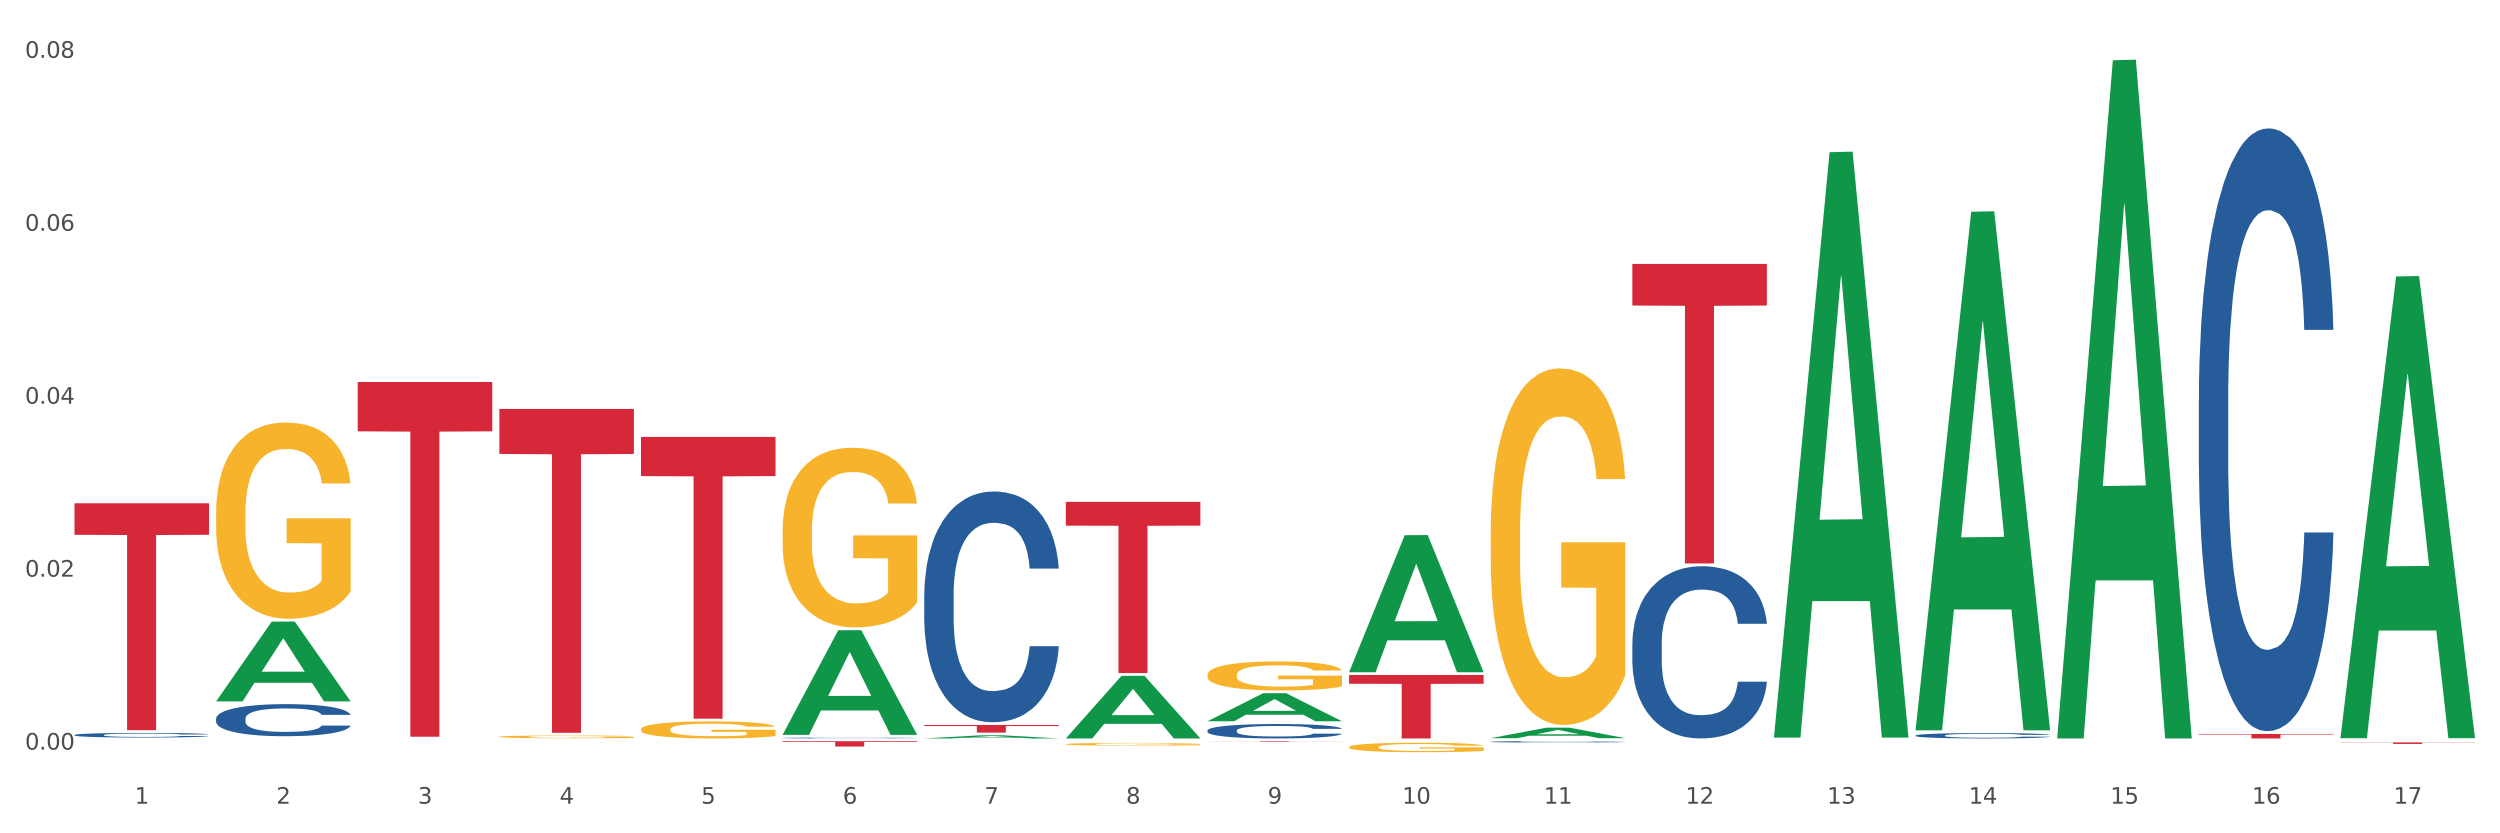 <?xml version="1.0" encoding="utf-8" standalone="no"?>
<!DOCTYPE svg PUBLIC "-//W3C//DTD SVG 1.1//EN"
  "http://www.w3.org/Graphics/SVG/1.1/DTD/svg11.dtd">
<svg xmlns:xlink="http://www.w3.org/1999/xlink" width="1080pt" height="360pt" viewBox="0 0 1080 360" xmlns="http://www.w3.org/2000/svg" version="1.1">
 <rect x="0" y="0" width="1080" height="360" fill="#333333" stroke="none"/>
 <defs>
  <style type="text/css">*{stroke-linejoin: round; stroke-linecap: butt}</style>
 </defs>
 <g id="figure_1">
  <g id="patch_1">
   <path d="M 0 360 
L 1080 360 
L 1080 0 
L 0 0 
z
" style="fill: #ffffff; stroke: #ffffff; stroke-linejoin: miter"/>
  </g>
  <g id="axes_1">
   <g id="matplotlib.axis_1">
    <g id="xtick_1">
     <g id="text_1">
      <!-- 1 -->
      <g style="fill: #4d4d4d" transform="translate(58.182 347.204) scale(0.096 -0.096)">
       <defs>
        <path id="DejaVuSans-31" d="M 794 531 
L 1825 531 
L 1825 4091 
L 703 3866 
L 703 4441 
L 1819 4666 
L 2450 4666 
L 2450 531 
L 3481 531 
L 3481 0 
L 794 0 
L 794 531 
z
" transform="scale(0.016)"/>
       </defs>
       <use xlink:href="#DejaVuSans-31"/>
      </g>
     </g>
    </g>
    <g id="xtick_2">
     <g id="text_2">
      <!-- 2 -->
      <g style="fill: #4d4d4d" transform="translate(119.364 347.204) scale(0.096 -0.096)">
       <defs>
        <path id="DejaVuSans-32" d="M 1228 531 
L 3431 531 
L 3431 0 
L 469 0 
L 469 531 
Q 828 903 1448 1529 
Q 2069 2156 2228 2338 
Q 2531 2678 2651 2914 
Q 2772 3150 2772 3378 
Q 2772 3750 2511 3984 
Q 2250 4219 1831 4219 
Q 1534 4219 1204 4116 
Q 875 4013 500 3803 
L 500 4441 
Q 881 4594 1212 4672 
Q 1544 4750 1819 4750 
Q 2544 4750 2975 4387 
Q 3406 4025 3406 3419 
Q 3406 3131 3298 2873 
Q 3191 2616 2906 2266 
Q 2828 2175 2409 1742 
Q 1991 1309 1228 531 
z
" transform="scale(0.016)"/>
       </defs>
       <use xlink:href="#DejaVuSans-32"/>
      </g>
     </g>
    </g>
    <g id="xtick_3">
     <g id="text_3">
      <!-- 3 -->
      <g style="fill: #4d4d4d" transform="translate(180.545 347.204) scale(0.096 -0.096)">
       <defs>
        <path id="DejaVuSans-33" d="M 2597 2516 
Q 3050 2419 3304 2112 
Q 3559 1806 3559 1356 
Q 3559 666 3084 287 
Q 2609 -91 1734 -91 
Q 1441 -91 1130 -33 
Q 819 25 488 141 
L 488 750 
Q 750 597 1062 519 
Q 1375 441 1716 441 
Q 2309 441 2620 675 
Q 2931 909 2931 1356 
Q 2931 1769 2642 2001 
Q 2353 2234 1838 2234 
L 1294 2234 
L 1294 2753 
L 1863 2753 
Q 2328 2753 2575 2939 
Q 2822 3125 2822 3475 
Q 2822 3834 2567 4026 
Q 2313 4219 1838 4219 
Q 1578 4219 1281 4162 
Q 984 4106 628 3988 
L 628 4550 
Q 988 4650 1302 4700 
Q 1616 4750 1894 4750 
Q 2613 4750 3031 4423 
Q 3450 4097 3450 3541 
Q 3450 3153 3228 2886 
Q 3006 2619 2597 2516 
z
" transform="scale(0.016)"/>
       </defs>
       <use xlink:href="#DejaVuSans-33"/>
      </g>
     </g>
    </g>
    <g id="xtick_4">
     <g id="text_4">
      <!-- 4 -->
      <g style="fill: #4d4d4d" transform="translate(241.726 347.204) scale(0.096 -0.096)">
       <defs>
        <path id="DejaVuSans-34" d="M 2419 4116 
L 825 1625 
L 2419 1625 
L 2419 4116 
z
M 2253 4666 
L 3047 4666 
L 3047 1625 
L 3713 1625 
L 3713 1100 
L 3047 1100 
L 3047 0 
L 2419 0 
L 2419 1100 
L 313 1100 
L 313 1709 
L 2253 4666 
z
" transform="scale(0.016)"/>
       </defs>
       <use xlink:href="#DejaVuSans-34"/>
      </g>
     </g>
    </g>
    <g id="xtick_5">
     <g id="text_5">
      <!-- 5 -->
      <g style="fill: #4d4d4d" transform="translate(302.908 347.204) scale(0.096 -0.096)">
       <defs>
        <path id="DejaVuSans-35" d="M 691 4666 
L 3169 4666 
L 3169 4134 
L 1269 4134 
L 1269 2991 
Q 1406 3038 1543 3061 
Q 1681 3084 1819 3084 
Q 2600 3084 3056 2656 
Q 3513 2228 3513 1497 
Q 3513 744 3044 326 
Q 2575 -91 1722 -91 
Q 1428 -91 1123 -41 
Q 819 9 494 109 
L 494 744 
Q 775 591 1075 516 
Q 1375 441 1709 441 
Q 2250 441 2565 725 
Q 2881 1009 2881 1497 
Q 2881 1984 2565 2268 
Q 2250 2553 1709 2553 
Q 1456 2553 1204 2497 
Q 953 2441 691 2322 
L 691 4666 
z
" transform="scale(0.016)"/>
       </defs>
       <use xlink:href="#DejaVuSans-35"/>
      </g>
     </g>
    </g>
    <g id="xtick_6">
     <g id="text_6">
      <!-- 6 -->
      <g style="fill: #4d4d4d" transform="translate(364.089 347.204) scale(0.096 -0.096)">
       <defs>
        <path id="DejaVuSans-36" d="M 2113 2584 
Q 1688 2584 1439 2293 
Q 1191 2003 1191 1497 
Q 1191 994 1439 701 
Q 1688 409 2113 409 
Q 2538 409 2786 701 
Q 3034 994 3034 1497 
Q 3034 2003 2786 2293 
Q 2538 2584 2113 2584 
z
M 3366 4563 
L 3366 3988 
Q 3128 4100 2886 4159 
Q 2644 4219 2406 4219 
Q 1781 4219 1451 3797 
Q 1122 3375 1075 2522 
Q 1259 2794 1537 2939 
Q 1816 3084 2150 3084 
Q 2853 3084 3261 2657 
Q 3669 2231 3669 1497 
Q 3669 778 3244 343 
Q 2819 -91 2113 -91 
Q 1303 -91 875 529 
Q 447 1150 447 2328 
Q 447 3434 972 4092 
Q 1497 4750 2381 4750 
Q 2619 4750 2861 4703 
Q 3103 4656 3366 4563 
z
" transform="scale(0.016)"/>
       </defs>
       <use xlink:href="#DejaVuSans-36"/>
      </g>
     </g>
    </g>
    <g id="xtick_7">
     <g id="text_7">
      <!-- 7 -->
      <g style="fill: #4d4d4d" transform="translate(425.271 347.204) scale(0.096 -0.096)">
       <defs>
        <path id="DejaVuSans-37" d="M 525 4666 
L 3525 4666 
L 3525 4397 
L 1831 0 
L 1172 0 
L 2766 4134 
L 525 4134 
L 525 4666 
z
" transform="scale(0.016)"/>
       </defs>
       <use xlink:href="#DejaVuSans-37"/>
      </g>
     </g>
    </g>
    <g id="xtick_8">
     <g id="text_8">
      <!-- 8 -->
      <g style="fill: #4d4d4d" transform="translate(486.452 347.204) scale(0.096 -0.096)">
       <defs>
        <path id="DejaVuSans-38" d="M 2034 2216 
Q 1584 2216 1326 1975 
Q 1069 1734 1069 1313 
Q 1069 891 1326 650 
Q 1584 409 2034 409 
Q 2484 409 2743 651 
Q 3003 894 3003 1313 
Q 3003 1734 2745 1975 
Q 2488 2216 2034 2216 
z
M 1403 2484 
Q 997 2584 770 2862 
Q 544 3141 544 3541 
Q 544 4100 942 4425 
Q 1341 4750 2034 4750 
Q 2731 4750 3128 4425 
Q 3525 4100 3525 3541 
Q 3525 3141 3298 2862 
Q 3072 2584 2669 2484 
Q 3125 2378 3379 2068 
Q 3634 1759 3634 1313 
Q 3634 634 3220 271 
Q 2806 -91 2034 -91 
Q 1263 -91 848 271 
Q 434 634 434 1313 
Q 434 1759 690 2068 
Q 947 2378 1403 2484 
z
M 1172 3481 
Q 1172 3119 1398 2916 
Q 1625 2713 2034 2713 
Q 2441 2713 2670 2916 
Q 2900 3119 2900 3481 
Q 2900 3844 2670 4047 
Q 2441 4250 2034 4250 
Q 1625 4250 1398 4047 
Q 1172 3844 1172 3481 
z
" transform="scale(0.016)"/>
       </defs>
       <use xlink:href="#DejaVuSans-38"/>
      </g>
     </g>
    </g>
    <g id="xtick_9">
     <g id="text_9">
      <!-- 9 -->
      <g style="fill: #4d4d4d" transform="translate(547.634 347.204) scale(0.096 -0.096)">
       <defs>
        <path id="DejaVuSans-39" d="M 703 97 
L 703 672 
Q 941 559 1184 500 
Q 1428 441 1663 441 
Q 2288 441 2617 861 
Q 2947 1281 2994 2138 
Q 2813 1869 2534 1725 
Q 2256 1581 1919 1581 
Q 1219 1581 811 2004 
Q 403 2428 403 3163 
Q 403 3881 828 4315 
Q 1253 4750 1959 4750 
Q 2769 4750 3195 4129 
Q 3622 3509 3622 2328 
Q 3622 1225 3098 567 
Q 2575 -91 1691 -91 
Q 1453 -91 1209 -44 
Q 966 3 703 97 
z
M 1959 2075 
Q 2384 2075 2632 2365 
Q 2881 2656 2881 3163 
Q 2881 3666 2632 3958 
Q 2384 4250 1959 4250 
Q 1534 4250 1286 3958 
Q 1038 3666 1038 3163 
Q 1038 2656 1286 2365 
Q 1534 2075 1959 2075 
z
" transform="scale(0.016)"/>
       </defs>
       <use xlink:href="#DejaVuSans-39"/>
      </g>
     </g>
    </g>
    <g id="xtick_10">
     <g id="text_10">
      <!-- 10 -->
      <g style="fill: #4d4d4d" transform="translate(605.761 347.204) scale(0.096 -0.096)">
       <defs>
        <path id="DejaVuSans-30" d="M 2034 4250 
Q 1547 4250 1301 3770 
Q 1056 3291 1056 2328 
Q 1056 1369 1301 889 
Q 1547 409 2034 409 
Q 2525 409 2770 889 
Q 3016 1369 3016 2328 
Q 3016 3291 2770 3770 
Q 2525 4250 2034 4250 
z
M 2034 4750 
Q 2819 4750 3233 4129 
Q 3647 3509 3647 2328 
Q 3647 1150 3233 529 
Q 2819 -91 2034 -91 
Q 1250 -91 836 529 
Q 422 1150 422 2328 
Q 422 3509 836 4129 
Q 1250 4750 2034 4750 
z
" transform="scale(0.016)"/>
       </defs>
       <use xlink:href="#DejaVuSans-31"/>
       <use xlink:href="#DejaVuSans-30" transform="translate(63.623 0)"/>
      </g>
     </g>
    </g>
    <g id="xtick_11">
     <g id="text_11">
      <!-- 11 -->
      <g style="fill: #4d4d4d" transform="translate(666.942 347.204) scale(0.096 -0.096)">
       <use xlink:href="#DejaVuSans-31"/>
       <use xlink:href="#DejaVuSans-31" transform="translate(63.623 0)"/>
      </g>
     </g>
    </g>
    <g id="xtick_12">
     <g id="text_12">
      <!-- 12 -->
      <g style="fill: #4d4d4d" transform="translate(728.124 347.204) scale(0.096 -0.096)">
       <use xlink:href="#DejaVuSans-31"/>
       <use xlink:href="#DejaVuSans-32" transform="translate(63.623 0)"/>
      </g>
     </g>
    </g>
    <g id="xtick_13">
     <g id="text_13">
      <!-- 13 -->
      <g style="fill: #4d4d4d" transform="translate(789.305 347.204) scale(0.096 -0.096)">
       <use xlink:href="#DejaVuSans-31"/>
       <use xlink:href="#DejaVuSans-33" transform="translate(63.623 0)"/>
      </g>
     </g>
    </g>
    <g id="xtick_14">
     <g id="text_14">
      <!-- 14 -->
      <g style="fill: #4d4d4d" transform="translate(850.487 347.204) scale(0.096 -0.096)">
       <use xlink:href="#DejaVuSans-31"/>
       <use xlink:href="#DejaVuSans-34" transform="translate(63.623 0)"/>
      </g>
     </g>
    </g>
    <g id="xtick_15">
     <g id="text_15">
      <!-- 15 -->
      <g style="fill: #4d4d4d" transform="translate(911.668 347.204) scale(0.096 -0.096)">
       <use xlink:href="#DejaVuSans-31"/>
       <use xlink:href="#DejaVuSans-35" transform="translate(63.623 0)"/>
      </g>
     </g>
    </g>
    <g id="xtick_16">
     <g id="text_16">
      <!-- 16 -->
      <g style="fill: #4d4d4d" transform="translate(972.849 347.204) scale(0.096 -0.096)">
       <use xlink:href="#DejaVuSans-31"/>
       <use xlink:href="#DejaVuSans-36" transform="translate(63.623 0)"/>
      </g>
     </g>
    </g>
    <g id="xtick_17">
     <g id="text_17">
      <!-- 17 -->
      <g style="fill: #4d4d4d" transform="translate(1034.031 347.204) scale(0.096 -0.096)">
       <use xlink:href="#DejaVuSans-31"/>
       <use xlink:href="#DejaVuSans-37" transform="translate(63.623 0)"/>
      </g>
     </g>
    </g>
    <g id="xtick_18"/>
    <g id="xtick_19"/>
    <g id="xtick_20"/>
    <g id="xtick_21"/>
    <g id="xtick_22"/>
    <g id="xtick_23"/>
    <g id="xtick_24"/>
    <g id="xtick_25"/>
    <g id="xtick_26"/>
    <g id="xtick_27"/>
    <g id="xtick_28"/>
    <g id="xtick_29"/>
    <g id="xtick_30"/>
    <g id="xtick_31"/>
    <g id="xtick_32"/>
    <g id="xtick_33"/>
   </g>
   <g id="matplotlib.axis_2">
    <g id="ytick_1">
     <g id="text_18">
      <!-- 0.00 -->
      <g style="fill: #4d4d4d" transform="translate(10.8 323.831) scale(0.096 -0.096)">
       <defs>
        <path id="DejaVuSans-2e" d="M 684 794 
L 1344 794 
L 1344 0 
L 684 0 
L 684 794 
z
" transform="scale(0.016)"/>
       </defs>
       <use xlink:href="#DejaVuSans-30"/>
       <use xlink:href="#DejaVuSans-2e" transform="translate(63.623 0)"/>
       <use xlink:href="#DejaVuSans-30" transform="translate(95.41 0)"/>
       <use xlink:href="#DejaVuSans-30" transform="translate(159.033 0)"/>
      </g>
     </g>
    </g>
    <g id="ytick_2">
     <g id="text_19">
      <!-- 0.02 -->
      <g style="fill: #4d4d4d" transform="translate(10.8 249.117) scale(0.096 -0.096)">
       <use xlink:href="#DejaVuSans-30"/>
       <use xlink:href="#DejaVuSans-2e" transform="translate(63.623 0)"/>
       <use xlink:href="#DejaVuSans-30" transform="translate(95.41 0)"/>
       <use xlink:href="#DejaVuSans-32" transform="translate(159.033 0)"/>
      </g>
     </g>
    </g>
    <g id="ytick_3">
     <g id="text_20">
      <!-- 0.04 -->
      <g style="fill: #4d4d4d" transform="translate(10.8 174.403) scale(0.096 -0.096)">
       <use xlink:href="#DejaVuSans-30"/>
       <use xlink:href="#DejaVuSans-2e" transform="translate(63.623 0)"/>
       <use xlink:href="#DejaVuSans-30" transform="translate(95.41 0)"/>
       <use xlink:href="#DejaVuSans-34" transform="translate(159.033 0)"/>
      </g>
     </g>
    </g>
    <g id="ytick_4">
     <g id="text_21">
      <!-- 0.06 -->
      <g style="fill: #4d4d4d" transform="translate(10.8 99.689) scale(0.096 -0.096)">
       <use xlink:href="#DejaVuSans-30"/>
       <use xlink:href="#DejaVuSans-2e" transform="translate(63.623 0)"/>
       <use xlink:href="#DejaVuSans-30" transform="translate(95.41 0)"/>
       <use xlink:href="#DejaVuSans-36" transform="translate(159.033 0)"/>
      </g>
     </g>
    </g>
    <g id="ytick_5">
     <g id="text_22">
      <!-- 0.08 -->
      <g style="fill: #4d4d4d" transform="translate(10.8 24.975) scale(0.096 -0.096)">
       <use xlink:href="#DejaVuSans-30"/>
       <use xlink:href="#DejaVuSans-2e" transform="translate(63.623 0)"/>
       <use xlink:href="#DejaVuSans-30" transform="translate(95.41 0)"/>
       <use xlink:href="#DejaVuSans-38" transform="translate(159.033 0)"/>
      </g>
     </g>
    </g>
    <g id="ytick_6"/>
    <g id="ytick_7"/>
    <g id="ytick_8"/>
    <g id="ytick_9"/>
   </g>
   <g id="PolyCollection_1">
    <path d="M 93.356 302.942 
L 93.416 302.909 
L 117.384 268.542 
L 127.331 268.509 
L 151.479 303.006 
L 139.974 303.006 
L 134.761 294.973 
L 110.014 294.973 
L 109.834 295.103 
L 104.801 303.006 
L 93.356 303.006 
L 93.356 302.942 
L 113.13 290.179 
L 131.645 290.147 
L 122.478 275.862 
L 122.358 275.798 
L 122.238 275.895 
L 113.07 290.147 
L 113.13 290.179 
L 93.356 302.942 
z
" clip-path="url(#pcd371e94cd)" style="fill: #109648"/>
    <path d="M 338.082 229.303 
L 338.151 229.232 
L 338.151 226.681 
L 338.288 224.484 
L 338.974 219.168 
L 340.003 214.774 
L 340.758 212.435 
L 341.513 210.521 
L 342.405 208.608 
L 343.503 206.623 
L 345.493 203.717 
L 346.728 202.229 
L 348.238 200.67 
L 350.983 198.402 
L 352.973 197.126 
L 355.032 196.063 
L 358.394 194.787 
L 360.59 194.22 
L 362.923 193.795 
L 365.737 193.511 
L 367.864 193.44 
L 372.53 193.653 
L 376.51 194.291 
L 378.431 194.787 
L 380.902 195.637 
L 382.206 196.204 
L 384.333 197.338 
L 386.529 198.827 
L 388.038 200.103 
L 390.303 202.512 
L 392.019 204.922 
L 393.597 207.899 
L 394.42 209.954 
L 395.038 211.868 
L 395.587 214.065 
L 396.136 217.538 
L 383.784 217.538 
L 383.304 215.057 
L 382.549 212.718 
L 381.451 210.45 
L 380.49 209.033 
L 378.843 207.261 
L 377.334 206.127 
L 375.755 205.277 
L 373.834 204.568 
L 372.324 204.213 
L 370.197 203.93 
L 366.011 204.001 
L 363.198 204.568 
L 361.276 205.277 
L 360.041 205.914 
L 358.943 206.623 
L 357.708 207.615 
L 356.267 209.104 
L 355.237 210.45 
L 354.208 212.151 
L 353.385 213.852 
L 352.63 215.837 
L 352.012 217.963 
L 351.532 220.16 
L 351.12 222.854 
L 350.777 227.319 
L 350.777 237.029 
L 350.914 239.226 
L 351.257 242.132 
L 351.669 244.329 
L 352.355 246.951 
L 352.973 248.723 
L 354.139 251.275 
L 355.443 253.401 
L 356.473 254.748 
L 357.502 255.882 
L 359.286 257.441 
L 361.276 258.717 
L 362.992 259.496 
L 365.325 260.205 
L 366.903 260.489 
L 368.276 260.63 
L 371.638 260.63 
L 374.04 260.418 
L 376.716 259.922 
L 378.775 259.284 
L 380.49 258.504 
L 382.412 257.228 
L 383.647 256.024 
L 383.647 241.21 
L 368.55 241.14 
L 368.55 231.288 
L 396.204 231.288 
L 396.204 260.205 
L 395.038 261.694 
L 393.734 263.04 
L 392.362 264.245 
L 390.303 265.733 
L 387.833 267.151 
L 385.637 268.143 
L 383.304 268.994 
L 380.559 269.773 
L 376.99 270.482 
L 374.795 270.766 
L 372.05 270.978 
L 368.824 271.049 
L 366.011 270.907 
L 363.266 270.553 
L 360.384 269.915 
L 357.571 268.994 
L 355.443 268.072 
L 353.316 266.938 
L 351.052 265.45 
L 349.267 264.032 
L 347.895 262.757 
L 346.385 261.127 
L 344.738 259 
L 343.503 257.087 
L 342.405 255.102 
L 341.239 252.551 
L 340.415 250.353 
L 339.592 247.589 
L 339.111 245.534 
L 338.562 242.345 
L 338.151 237.879 
L 338.082 229.303 
z
" clip-path="url(#pcd371e94cd)" style="fill: #f7b32b"/>
    <path d="M 460.445 321.486 
L 460.514 321.485 
L 460.514 321.446 
L 460.651 321.413 
L 461.337 321.332 
L 462.366 321.265 
L 463.121 321.229 
L 463.876 321.2 
L 464.768 321.171 
L 465.866 321.141 
L 467.856 321.097 
L 469.091 321.074 
L 470.601 321.05 
L 473.346 321.016 
L 475.336 320.997 
L 477.394 320.98 
L 480.757 320.961 
L 482.953 320.952 
L 485.286 320.946 
L 488.099 320.942 
L 490.227 320.94 
L 494.893 320.944 
L 498.873 320.953 
L 500.794 320.961 
L 503.265 320.974 
L 504.568 320.983 
L 506.696 321 
L 508.892 321.022 
L 510.401 321.042 
L 512.666 321.078 
L 514.381 321.115 
L 515.96 321.16 
L 516.783 321.192 
L 517.401 321.221 
L 517.95 321.254 
L 518.499 321.307 
L 506.147 321.307 
L 505.666 321.269 
L 504.912 321.234 
L 503.814 321.199 
L 502.853 321.178 
L 501.206 321.151 
L 499.696 321.133 
L 498.118 321.121 
L 496.197 321.11 
L 494.687 321.104 
L 492.56 321.1 
L 488.374 321.101 
L 485.56 321.11 
L 483.639 321.121 
L 482.404 321.13 
L 481.306 321.141 
L 480.071 321.156 
L 478.63 321.179 
L 477.6 321.199 
L 476.571 321.225 
L 475.747 321.251 
L 474.993 321.281 
L 474.375 321.314 
L 473.895 321.347 
L 473.483 321.388 
L 473.14 321.456 
L 473.14 321.604 
L 473.277 321.637 
L 473.62 321.681 
L 474.032 321.715 
L 474.718 321.754 
L 475.336 321.781 
L 476.502 321.82 
L 477.806 321.853 
L 478.835 321.873 
L 479.865 321.89 
L 481.649 321.914 
L 483.639 321.933 
L 485.354 321.945 
L 487.688 321.956 
L 489.266 321.96 
L 490.638 321.963 
L 494.001 321.963 
L 496.403 321.959 
L 499.079 321.952 
L 501.137 321.942 
L 502.853 321.93 
L 504.774 321.911 
L 506.01 321.892 
L 506.01 321.667 
L 490.913 321.666 
L 490.913 321.516 
L 518.567 321.516 
L 518.567 321.956 
L 517.401 321.979 
L 516.097 321.999 
L 514.724 322.018 
L 512.666 322.04 
L 510.195 322.062 
L 508 322.077 
L 505.666 322.09 
L 502.922 322.102 
L 499.353 322.112 
L 497.157 322.117 
L 494.413 322.12 
L 491.187 322.121 
L 488.374 322.119 
L 485.629 322.114 
L 482.747 322.104 
L 479.933 322.09 
L 477.806 322.076 
L 475.679 322.059 
L 473.414 322.036 
L 471.63 322.014 
L 470.258 321.995 
L 468.748 321.97 
L 467.101 321.938 
L 465.866 321.909 
L 464.768 321.878 
L 463.601 321.84 
L 462.778 321.806 
L 461.955 321.764 
L 461.474 321.733 
L 460.925 321.684 
L 460.514 321.616 
L 460.445 321.486 
z
" clip-path="url(#pcd371e94cd)" style="fill: #f7b32b"/>
    <path d="M 582.808 322.755 
L 582.876 322.751 
L 582.876 322.617 
L 583.014 322.501 
L 583.7 322.222 
L 584.729 321.991 
L 585.484 321.868 
L 586.239 321.767 
L 587.131 321.667 
L 588.229 321.562 
L 590.219 321.409 
L 591.454 321.331 
L 592.964 321.249 
L 595.709 321.13 
L 597.699 321.063 
L 599.757 321.007 
L 603.12 320.94 
L 605.316 320.91 
L 607.649 320.888 
L 610.462 320.873 
L 612.589 320.869 
L 617.256 320.88 
L 621.236 320.914 
L 623.157 320.94 
L 625.628 320.985 
L 626.931 321.014 
L 629.059 321.074 
L 631.254 321.152 
L 632.764 321.219 
L 635.029 321.346 
L 636.744 321.473 
L 638.322 321.629 
L 639.146 321.737 
L 639.764 321.838 
L 640.312 321.953 
L 640.861 322.136 
L 628.51 322.136 
L 628.029 322.006 
L 627.274 321.883 
L 626.176 321.763 
L 625.216 321.689 
L 623.569 321.596 
L 622.059 321.536 
L 620.481 321.491 
L 618.56 321.454 
L 617.05 321.436 
L 614.923 321.421 
L 610.737 321.424 
L 607.923 321.454 
L 606.002 321.491 
L 604.767 321.525 
L 603.669 321.562 
L 602.433 321.614 
L 600.992 321.693 
L 599.963 321.763 
L 598.934 321.853 
L 598.11 321.942 
L 597.355 322.047 
L 596.738 322.158 
L 596.258 322.274 
L 595.846 322.416 
L 595.503 322.65 
L 595.503 323.161 
L 595.64 323.276 
L 595.983 323.429 
L 596.395 323.545 
L 597.081 323.683 
L 597.699 323.776 
L 598.865 323.91 
L 600.169 324.022 
L 601.198 324.092 
L 602.228 324.152 
L 604.012 324.234 
L 606.002 324.301 
L 607.717 324.342 
L 610.05 324.379 
L 611.629 324.394 
L 613.001 324.402 
L 616.364 324.402 
L 618.765 324.391 
L 621.442 324.364 
L 623.5 324.331 
L 625.216 324.29 
L 627.137 324.223 
L 628.372 324.16 
L 628.372 323.381 
L 613.276 323.377 
L 613.276 322.859 
L 640.93 322.859 
L 640.93 324.379 
L 639.764 324.458 
L 638.46 324.528 
L 637.087 324.592 
L 635.029 324.67 
L 632.558 324.745 
L 630.362 324.797 
L 628.029 324.841 
L 625.284 324.882 
L 621.716 324.92 
L 619.52 324.935 
L 616.775 324.946 
L 613.55 324.95 
L 610.737 324.942 
L 607.992 324.923 
L 605.11 324.89 
L 602.296 324.841 
L 600.169 324.793 
L 598.042 324.733 
L 595.777 324.655 
L 593.993 324.581 
L 592.621 324.514 
L 591.111 324.428 
L 589.464 324.316 
L 588.229 324.215 
L 587.131 324.111 
L 585.964 323.977 
L 585.141 323.861 
L 584.317 323.716 
L 583.837 323.608 
L 583.288 323.44 
L 582.876 323.206 
L 582.808 322.755 
z
" clip-path="url(#pcd371e94cd)" style="fill: #f7b32b"/>
    <path d="M 643.989 230.317 
L 644.058 230.176 
L 644.058 225.112 
L 644.195 220.751 
L 644.881 210.2 
L 645.911 201.478 
L 646.665 196.836 
L 647.42 193.038 
L 648.312 189.24 
L 649.41 185.301 
L 651.4 179.533 
L 652.635 176.579 
L 654.145 173.484 
L 656.89 168.982 
L 658.88 166.45 
L 660.939 164.34 
L 664.301 161.808 
L 666.497 160.682 
L 668.83 159.838 
L 671.644 159.275 
L 673.771 159.135 
L 678.437 159.557 
L 682.417 160.823 
L 684.339 161.808 
L 686.809 163.496 
L 688.113 164.621 
L 690.24 166.872 
L 692.436 169.826 
L 693.946 172.358 
L 696.21 177.141 
L 697.926 181.924 
L 699.504 187.833 
L 700.327 191.912 
L 700.945 195.711 
L 701.494 200.072 
L 702.043 206.965 
L 689.691 206.965 
L 689.211 202.041 
L 688.456 197.399 
L 687.358 192.897 
L 686.397 190.084 
L 684.75 186.567 
L 683.241 184.316 
L 681.662 182.628 
L 679.741 181.221 
L 678.231 180.518 
L 676.104 179.955 
L 671.918 180.096 
L 669.105 181.221 
L 667.183 182.628 
L 665.948 183.894 
L 664.85 185.301 
L 663.615 187.27 
L 662.174 190.224 
L 661.145 192.897 
L 660.115 196.273 
L 659.292 199.65 
L 658.537 203.589 
L 657.919 207.809 
L 657.439 212.17 
L 657.027 217.515 
L 656.684 226.378 
L 656.684 245.651 
L 656.821 250.012 
L 657.164 255.779 
L 657.576 260.14 
L 658.262 265.345 
L 658.88 268.862 
L 660.047 273.927 
L 661.35 278.147 
L 662.38 280.82 
L 663.409 283.071 
L 665.193 286.166 
L 667.183 288.698 
L 668.899 290.245 
L 671.232 291.652 
L 672.81 292.215 
L 674.183 292.496 
L 677.545 292.496 
L 679.947 292.074 
L 682.623 291.089 
L 684.682 289.823 
L 686.397 288.276 
L 688.319 285.743 
L 689.554 283.352 
L 689.554 253.951 
L 674.457 253.81 
L 674.457 234.256 
L 702.112 234.256 
L 702.112 291.652 
L 700.945 294.606 
L 699.641 297.279 
L 698.269 299.67 
L 696.21 302.625 
L 693.74 305.438 
L 691.544 307.408 
L 689.211 309.096 
L 686.466 310.643 
L 682.898 312.05 
L 680.702 312.613 
L 677.957 313.035 
L 674.732 313.175 
L 671.918 312.894 
L 669.173 312.191 
L 666.291 310.925 
L 663.478 309.096 
L 661.35 307.267 
L 659.223 305.016 
L 656.959 302.062 
L 655.174 299.248 
L 653.802 296.716 
L 652.292 293.481 
L 650.645 289.26 
L 649.41 285.462 
L 648.312 281.523 
L 647.146 276.459 
L 646.322 272.098 
L 645.499 266.611 
L 645.018 262.532 
L 644.47 256.201 
L 644.058 247.339 
L 643.989 230.317 
z
" clip-path="url(#pcd371e94cd)" style="fill: #f7b32b"/>
    <path d="M 276.901 188.758 
L 335.023 188.758 
L 335.023 205.673 
L 312.16 205.787 
L 312.16 310.472 
L 299.626 310.472 
L 299.626 205.787 
L 276.901 205.673 
L 276.901 188.873 
L 276.901 188.758 
z
" clip-path="url(#pcd371e94cd)" style="fill: #d62839"/>
    <path d="M 215.719 176.665 
L 273.842 176.665 
L 273.842 196.106 
L 250.978 196.238 
L 250.978 316.564 
L 238.445 316.564 
L 238.445 196.238 
L 215.719 196.106 
L 215.719 176.796 
L 215.719 176.665 
z
" clip-path="url(#pcd371e94cd)" style="fill: #d62839"/>
    <path d="M 154.538 165.025 
L 212.66 165.025 
L 212.66 186.323 
L 189.797 186.467 
L 189.797 318.282 
L 177.263 318.282 
L 177.263 186.467 
L 154.538 186.323 
L 154.538 165.169 
L 154.538 165.025 
z
" clip-path="url(#pcd371e94cd)" style="fill: #d62839"/>
    <path d="M 32.175 217.411 
L 90.297 217.411 
L 90.297 231.034 
L 67.434 231.126 
L 67.434 315.442 
L 54.901 315.442 
L 54.901 231.126 
L 32.175 231.034 
L 32.175 217.503 
L 32.175 217.411 
z
" clip-path="url(#pcd371e94cd)" style="fill: #d62839"/>
    <path d="M 276.901 315.049 
L 276.969 315.042 
L 276.969 314.801 
L 277.107 314.592 
L 277.793 314.089 
L 278.822 313.672 
L 279.577 313.45 
L 280.332 313.269 
L 281.224 313.088 
L 282.322 312.899 
L 284.312 312.624 
L 285.547 312.483 
L 287.057 312.335 
L 289.801 312.12 
L 291.792 311.999 
L 293.85 311.898 
L 297.213 311.778 
L 299.408 311.724 
L 301.742 311.684 
L 304.555 311.657 
L 306.682 311.65 
L 311.349 311.67 
L 315.329 311.731 
L 317.25 311.778 
L 319.72 311.858 
L 321.024 311.912 
L 323.152 312.019 
L 325.347 312.16 
L 326.857 312.281 
L 329.122 312.51 
L 330.837 312.738 
L 332.415 313.02 
L 333.239 313.215 
L 333.856 313.397 
L 334.405 313.605 
L 334.954 313.934 
L 322.603 313.934 
L 322.122 313.699 
L 321.367 313.477 
L 320.269 313.262 
L 319.309 313.128 
L 317.662 312.96 
L 316.152 312.852 
L 314.574 312.772 
L 312.652 312.705 
L 311.143 312.671 
L 309.015 312.644 
L 304.83 312.651 
L 302.016 312.705 
L 300.095 312.772 
L 298.86 312.832 
L 297.762 312.899 
L 296.526 312.994 
L 295.085 313.135 
L 294.056 313.262 
L 293.027 313.423 
L 292.203 313.585 
L 291.448 313.773 
L 290.831 313.974 
L 290.35 314.183 
L 289.939 314.438 
L 289.596 314.861 
L 289.596 315.781 
L 289.733 315.99 
L 290.076 316.265 
L 290.488 316.473 
L 291.174 316.722 
L 291.792 316.89 
L 292.958 317.132 
L 294.262 317.333 
L 295.291 317.461 
L 296.321 317.568 
L 298.105 317.716 
L 300.095 317.837 
L 301.81 317.911 
L 304.143 317.978 
L 305.722 318.005 
L 307.094 318.019 
L 310.457 318.019 
L 312.858 317.998 
L 315.535 317.951 
L 317.593 317.891 
L 319.309 317.817 
L 321.23 317.696 
L 322.465 317.582 
L 322.465 316.178 
L 307.369 316.171 
L 307.369 315.237 
L 335.023 315.237 
L 335.023 317.978 
L 333.856 318.119 
L 332.553 318.247 
L 331.18 318.361 
L 329.122 318.502 
L 326.651 318.637 
L 324.455 318.731 
L 322.122 318.811 
L 319.377 318.885 
L 315.809 318.952 
L 313.613 318.979 
L 310.868 318.999 
L 307.643 319.006 
L 304.83 318.993 
L 302.085 318.959 
L 299.203 318.899 
L 296.389 318.811 
L 294.262 318.724 
L 292.135 318.616 
L 289.87 318.475 
L 288.086 318.341 
L 286.714 318.22 
L 285.204 318.066 
L 283.557 317.864 
L 282.322 317.683 
L 281.224 317.495 
L 280.057 317.253 
L 279.234 317.044 
L 278.41 316.782 
L 277.93 316.588 
L 277.381 316.285 
L 276.969 315.862 
L 276.901 315.049 
z
" clip-path="url(#pcd371e94cd)" style="fill: #f7b32b"/>
    <path d="M 32.175 317.517 
L 32.244 317.515 
L 32.244 317.464 
L 32.45 317.395 
L 33.206 317.267 
L 34.167 317.171 
L 35.816 317.057 
L 36.709 317.01 
L 37.877 316.957 
L 40.282 316.871 
L 43.03 316.798 
L 44.954 316.758 
L 46.396 316.733 
L 49.625 316.687 
L 51.48 316.667 
L 53.404 316.65 
L 55.053 316.639 
L 57.801 316.627 
L 60 316.621 
L 62.542 316.619 
L 64.671 316.621 
L 67.488 316.628 
L 71.61 316.65 
L 73.19 316.663 
L 75.32 316.685 
L 77.519 316.714 
L 79.305 316.743 
L 81.366 316.785 
L 83.496 316.84 
L 85.557 316.91 
L 87 316.973 
L 88.168 317.041 
L 89.198 317.123 
L 89.954 317.213 
L 90.297 317.287 
L 77.725 317.287 
L 77.381 317.22 
L 76.694 317.147 
L 76.007 317.098 
L 75.251 317.057 
L 74.084 317.012 
L 73.053 316.983 
L 71.335 316.948 
L 69.755 316.926 
L 68.45 316.913 
L 66.87 316.902 
L 63.503 316.891 
L 61.099 316.891 
L 59.587 316.895 
L 57.732 316.904 
L 56.152 316.917 
L 54.297 316.939 
L 52.854 316.962 
L 51.412 316.994 
L 50.587 317.015 
L 49.351 317.056 
L 48.526 317.088 
L 47.427 317.145 
L 46.809 317.185 
L 45.709 317.289 
L 45.228 317.366 
L 45.022 317.419 
L 44.885 317.477 
L 44.885 317.762 
L 45.297 317.89 
L 45.641 317.944 
L 46.19 318.006 
L 47.221 318.087 
L 48.732 318.165 
L 50.312 318.222 
L 51.618 318.256 
L 52.854 318.282 
L 54.091 318.302 
L 55.603 318.32 
L 56.839 318.331 
L 58.694 318.342 
L 60.893 318.348 
L 62.61 318.348 
L 66.114 318.339 
L 67.694 318.329 
L 69.206 318.317 
L 70.855 318.297 
L 72.16 318.275 
L 72.916 318.258 
L 74.152 318.224 
L 75.114 318.187 
L 75.939 318.145 
L 76.488 318.109 
L 77.106 318.054 
L 77.587 317.992 
L 77.725 317.959 
L 90.297 317.959 
L 90.023 318.025 
L 89.542 318.089 
L 88.58 318.174 
L 87.824 318.224 
L 86.656 318.284 
L 85.419 318.335 
L 83.702 318.391 
L 82.122 318.433 
L 80.473 318.47 
L 78.687 318.503 
L 75.458 318.548 
L 74.29 318.561 
L 71.816 318.583 
L 69.893 318.596 
L 67.076 318.609 
L 64.19 318.616 
L 61.167 318.618 
L 58.488 318.614 
L 55.534 318.603 
L 53.679 318.592 
L 51.618 318.576 
L 49.213 318.55 
L 46.946 318.519 
L 44.816 318.483 
L 42.824 318.441 
L 40.969 318.393 
L 38.564 318.315 
L 36.778 318.238 
L 35.473 318.167 
L 34.58 318.107 
L 33.686 318.03 
L 33.206 317.977 
L 32.45 317.849 
L 32.175 317.731 
L 32.175 317.517 
z
" clip-path="url(#pcd371e94cd)" style="fill: #255c99"/>
    <path d="M 338.082 318.803 
L 338.151 318.803 
L 338.151 318.794 
L 338.357 318.781 
L 339.113 318.757 
L 340.074 318.739 
L 341.723 318.719 
L 342.616 318.71 
L 343.784 318.7 
L 346.189 318.684 
L 348.937 318.671 
L 350.861 318.663 
L 352.304 318.659 
L 355.533 318.65 
L 357.387 318.647 
L 359.311 318.644 
L 360.96 318.642 
L 363.708 318.639 
L 365.907 318.638 
L 368.449 318.638 
L 370.578 318.638 
L 373.395 318.64 
L 377.517 318.644 
L 379.097 318.646 
L 381.227 318.65 
L 383.426 318.655 
L 385.212 318.661 
L 387.273 318.668 
L 389.403 318.679 
L 391.464 318.691 
L 392.907 318.703 
L 394.075 318.716 
L 395.105 318.731 
L 395.861 318.747 
L 396.204 318.761 
L 383.632 318.761 
L 383.288 318.748 
L 382.601 318.735 
L 381.914 318.726 
L 381.159 318.719 
L 379.991 318.71 
L 378.96 318.705 
L 377.243 318.698 
L 375.662 318.694 
L 374.357 318.692 
L 372.777 318.69 
L 369.41 318.688 
L 367.006 318.688 
L 365.494 318.689 
L 363.639 318.69 
L 362.059 318.693 
L 360.204 318.697 
L 358.762 318.701 
L 357.319 318.707 
L 356.494 318.711 
L 355.258 318.718 
L 354.433 318.724 
L 353.334 318.735 
L 352.716 318.742 
L 351.616 318.761 
L 351.136 318.775 
L 350.929 318.785 
L 350.792 318.796 
L 350.792 318.848 
L 351.204 318.872 
L 351.548 318.882 
L 352.097 318.893 
L 353.128 318.908 
L 354.639 318.923 
L 356.22 318.933 
L 357.525 318.939 
L 358.762 318.944 
L 359.998 318.948 
L 361.51 318.951 
L 362.746 318.953 
L 364.601 318.955 
L 366.8 318.956 
L 368.517 318.956 
L 372.021 318.955 
L 373.601 318.953 
L 375.113 318.951 
L 376.762 318.947 
L 378.067 318.943 
L 378.823 318.94 
L 380.059 318.933 
L 381.021 318.927 
L 381.846 318.919 
L 382.395 318.912 
L 383.014 318.902 
L 383.494 318.891 
L 383.632 318.885 
L 396.204 318.885 
L 395.93 318.897 
L 395.449 318.909 
L 394.487 318.924 
L 393.731 318.933 
L 392.563 318.945 
L 391.327 318.954 
L 389.609 318.964 
L 388.029 318.972 
L 386.38 318.979 
L 384.594 318.985 
L 381.365 318.993 
L 380.197 318.996 
L 377.723 319 
L 375.8 319.002 
L 372.983 319.004 
L 370.097 319.006 
L 367.075 319.006 
L 364.395 319.005 
L 361.441 319.003 
L 359.586 319.001 
L 357.525 318.998 
L 355.12 318.994 
L 352.853 318.988 
L 350.723 318.981 
L 348.731 318.973 
L 346.876 318.965 
L 344.471 318.95 
L 342.685 318.936 
L 341.38 318.923 
L 340.487 318.912 
L 339.594 318.898 
L 339.113 318.888 
L 338.357 318.864 
L 338.082 318.843 
L 338.082 318.803 
z
" clip-path="url(#pcd371e94cd)" style="fill: #255c99"/>
    <path d="M 399.263 257.119 
L 399.332 257.028 
L 399.332 254.479 
L 399.538 251.019 
L 400.294 244.646 
L 401.256 239.821 
L 402.905 234.176 
L 403.798 231.809 
L 404.966 229.169 
L 407.37 224.89 
L 410.118 221.248 
L 412.042 219.245 
L 413.485 217.971 
L 416.714 215.694 
L 418.569 214.693 
L 420.493 213.874 
L 422.141 213.327 
L 424.89 212.69 
L 427.088 212.417 
L 429.63 212.326 
L 431.76 212.417 
L 434.577 212.781 
L 438.699 213.874 
L 440.279 214.511 
L 442.409 215.603 
L 444.607 217.06 
L 446.393 218.517 
L 448.455 220.611 
L 450.584 223.342 
L 452.645 226.802 
L 454.088 229.988 
L 455.256 233.357 
L 456.287 237.454 
L 457.042 241.915 
L 457.386 245.648 
L 444.813 245.648 
L 444.47 242.279 
L 443.783 238.637 
L 443.096 236.179 
L 442.34 234.176 
L 441.172 231.9 
L 440.142 230.443 
L 438.424 228.714 
L 436.844 227.621 
L 435.538 226.984 
L 433.958 226.438 
L 430.592 225.891 
L 428.187 225.891 
L 426.676 226.073 
L 424.821 226.529 
L 423.241 227.166 
L 421.386 228.258 
L 419.943 229.442 
L 418.5 230.99 
L 417.676 232.082 
L 416.439 234.085 
L 415.615 235.724 
L 414.515 238.546 
L 413.897 240.549 
L 412.798 245.739 
L 412.317 249.562 
L 412.111 252.203 
L 411.973 255.116 
L 411.973 269.319 
L 412.386 275.692 
L 412.729 278.423 
L 413.279 281.519 
L 414.309 285.524 
L 415.821 289.439 
L 417.401 292.262 
L 418.706 293.992 
L 419.943 295.266 
L 421.18 296.268 
L 422.691 297.178 
L 423.928 297.724 
L 425.783 298.271 
L 427.981 298.544 
L 429.699 298.544 
L 433.203 298.088 
L 434.783 297.633 
L 436.294 296.996 
L 437.943 295.994 
L 439.248 294.902 
L 440.004 294.083 
L 441.241 292.353 
L 442.203 290.532 
L 443.027 288.438 
L 443.577 286.617 
L 444.195 283.886 
L 444.676 280.79 
L 444.813 279.151 
L 457.386 279.151 
L 457.111 282.429 
L 456.63 285.616 
L 455.668 289.895 
L 454.913 292.353 
L 453.745 295.357 
L 452.508 297.906 
L 450.79 300.729 
L 449.21 302.823 
L 447.561 304.644 
L 445.775 306.282 
L 442.546 308.558 
L 441.378 309.196 
L 438.905 310.288 
L 436.981 310.926 
L 434.164 311.563 
L 431.279 311.927 
L 428.256 312.018 
L 425.577 311.836 
L 422.622 311.29 
L 420.767 310.743 
L 418.706 309.924 
L 416.302 308.649 
L 414.035 307.102 
L 411.905 305.281 
L 409.912 303.187 
L 408.057 300.82 
L 405.653 296.905 
L 403.867 293.081 
L 402.561 289.53 
L 401.668 286.526 
L 400.775 282.702 
L 400.294 280.062 
L 399.538 273.689 
L 399.263 267.771 
L 399.263 257.119 
z
" clip-path="url(#pcd371e94cd)" style="fill: #255c99"/>
    <path d="M 521.626 315.577 
L 521.695 315.571 
L 521.695 315.412 
L 521.901 315.196 
L 522.657 314.798 
L 523.619 314.496 
L 525.268 314.144 
L 526.161 313.996 
L 527.329 313.831 
L 529.733 313.563 
L 532.481 313.336 
L 534.405 313.211 
L 535.848 313.131 
L 539.077 312.989 
L 540.932 312.927 
L 542.855 312.875 
L 544.504 312.841 
L 547.252 312.801 
L 549.451 312.784 
L 551.993 312.779 
L 554.123 312.784 
L 556.939 312.807 
L 561.062 312.875 
L 562.642 312.915 
L 564.772 312.983 
L 566.97 313.074 
L 568.756 313.165 
L 570.817 313.296 
L 572.947 313.467 
L 575.008 313.683 
L 576.451 313.882 
L 577.619 314.092 
L 578.649 314.348 
L 579.405 314.627 
L 579.749 314.86 
L 567.176 314.86 
L 566.833 314.65 
L 566.146 314.422 
L 565.459 314.269 
L 564.703 314.144 
L 563.535 314.001 
L 562.504 313.91 
L 560.787 313.802 
L 559.207 313.734 
L 557.901 313.694 
L 556.321 313.66 
L 552.955 313.626 
L 550.55 313.626 
L 549.039 313.637 
L 547.184 313.666 
L 545.604 313.706 
L 543.749 313.774 
L 542.306 313.848 
L 540.863 313.945 
L 540.039 314.013 
L 538.802 314.138 
L 537.978 314.24 
L 536.878 314.417 
L 536.26 314.542 
L 535.161 314.866 
L 534.68 315.105 
L 534.474 315.27 
L 534.336 315.452 
L 534.336 316.339 
L 534.749 316.737 
L 535.092 316.908 
L 535.642 317.101 
L 536.672 317.351 
L 538.184 317.596 
L 539.764 317.772 
L 541.069 317.88 
L 542.306 317.96 
L 543.542 318.022 
L 545.054 318.079 
L 546.291 318.113 
L 548.146 318.147 
L 550.344 318.164 
L 552.062 318.164 
L 555.565 318.136 
L 557.146 318.107 
L 558.657 318.068 
L 560.306 318.005 
L 561.611 317.937 
L 562.367 317.886 
L 563.604 317.778 
L 564.565 317.664 
L 565.39 317.533 
L 565.939 317.419 
L 566.558 317.249 
L 567.039 317.055 
L 567.176 316.953 
L 579.749 316.953 
L 579.474 317.158 
L 578.993 317.357 
L 578.031 317.624 
L 577.275 317.778 
L 576.107 317.965 
L 574.871 318.125 
L 573.153 318.301 
L 571.573 318.432 
L 569.924 318.545 
L 568.138 318.648 
L 564.909 318.79 
L 563.741 318.83 
L 561.268 318.898 
L 559.344 318.938 
L 556.527 318.978 
L 553.642 319 
L 550.619 319.006 
L 547.939 318.995 
L 544.985 318.961 
L 543.13 318.926 
L 541.069 318.875 
L 538.665 318.796 
L 536.397 318.699 
L 534.268 318.585 
L 532.275 318.454 
L 530.42 318.307 
L 528.016 318.062 
L 526.229 317.823 
L 524.924 317.601 
L 524.031 317.414 
L 523.138 317.175 
L 522.657 317.01 
L 521.901 316.612 
L 521.626 316.242 
L 521.626 315.577 
z
" clip-path="url(#pcd371e94cd)" style="fill: #255c99"/>
    <path d="M 643.989 320.459 
L 644.058 320.458 
L 644.058 320.443 
L 644.264 320.421 
L 645.02 320.382 
L 645.982 320.353 
L 647.63 320.318 
L 648.524 320.303 
L 649.691 320.287 
L 652.096 320.261 
L 654.844 320.239 
L 656.768 320.226 
L 658.211 320.218 
L 661.44 320.204 
L 663.295 320.198 
L 665.218 320.193 
L 666.867 320.19 
L 669.615 320.186 
L 671.814 320.184 
L 674.356 320.184 
L 676.485 320.184 
L 679.302 320.187 
L 683.424 320.193 
L 685.005 320.197 
L 687.134 320.204 
L 689.333 320.213 
L 691.119 320.222 
L 693.18 320.235 
L 695.31 320.251 
L 697.371 320.273 
L 698.814 320.292 
L 699.982 320.313 
L 701.012 320.338 
L 701.768 320.366 
L 702.112 320.388 
L 689.539 320.388 
L 689.195 320.368 
L 688.508 320.345 
L 687.821 320.33 
L 687.066 320.318 
L 685.898 320.304 
L 684.867 320.295 
L 683.15 320.284 
L 681.569 320.278 
L 680.264 320.274 
L 678.684 320.27 
L 675.318 320.267 
L 672.913 320.267 
L 671.401 320.268 
L 669.547 320.271 
L 667.966 320.275 
L 666.111 320.282 
L 664.669 320.289 
L 663.226 320.298 
L 662.401 320.305 
L 661.165 320.317 
L 660.34 320.327 
L 659.241 320.345 
L 658.623 320.357 
L 657.524 320.389 
L 657.043 320.412 
L 656.837 320.429 
L 656.699 320.447 
L 656.699 320.534 
L 657.111 320.573 
L 657.455 320.59 
L 658.004 320.609 
L 659.035 320.633 
L 660.546 320.657 
L 662.127 320.675 
L 663.432 320.685 
L 664.669 320.693 
L 665.905 320.699 
L 667.417 320.705 
L 668.653 320.708 
L 670.508 320.712 
L 672.707 320.713 
L 674.424 320.713 
L 677.928 320.711 
L 679.508 320.708 
L 681.02 320.704 
L 682.669 320.698 
L 683.974 320.691 
L 684.73 320.686 
L 685.966 320.675 
L 686.928 320.664 
L 687.753 320.651 
L 688.302 320.64 
L 688.921 320.623 
L 689.402 320.604 
L 689.539 320.594 
L 702.112 320.594 
L 701.837 320.614 
L 701.356 320.634 
L 700.394 320.66 
L 699.638 320.675 
L 698.47 320.694 
L 697.234 320.709 
L 695.516 320.727 
L 693.936 320.74 
L 692.287 320.751 
L 690.501 320.761 
L 687.272 320.775 
L 686.104 320.779 
L 683.631 320.785 
L 681.707 320.789 
L 678.89 320.793 
L 676.005 320.796 
L 672.982 320.796 
L 670.302 320.795 
L 667.348 320.792 
L 665.493 320.788 
L 663.432 320.783 
L 661.027 320.775 
L 658.76 320.766 
L 656.63 320.755 
L 654.638 320.742 
L 652.783 320.727 
L 650.378 320.703 
L 648.592 320.68 
L 647.287 320.658 
L 646.394 320.64 
L 645.501 320.616 
L 645.02 320.6 
L 644.264 320.561 
L 643.989 320.524 
L 643.989 320.459 
z
" clip-path="url(#pcd371e94cd)" style="fill: #255c99"/>
    <path d="M 705.171 278.035 
L 705.239 277.967 
L 705.239 276.065 
L 705.445 273.483 
L 706.201 268.726 
L 707.163 265.125 
L 708.812 260.913 
L 709.705 259.146 
L 710.873 257.176 
L 713.277 253.982 
L 716.026 251.265 
L 717.949 249.77 
L 719.392 248.818 
L 722.621 247.12 
L 724.476 246.372 
L 726.4 245.761 
L 728.049 245.353 
L 730.797 244.878 
L 732.995 244.674 
L 735.537 244.606 
L 737.667 244.674 
L 740.484 244.946 
L 744.606 245.761 
L 746.186 246.237 
L 748.316 247.052 
L 750.514 248.139 
L 752.301 249.226 
L 754.362 250.789 
L 756.491 252.827 
L 758.552 255.409 
L 759.995 257.787 
L 761.163 260.301 
L 762.194 263.359 
L 762.949 266.688 
L 763.293 269.474 
L 750.72 269.474 
L 750.377 266.96 
L 749.69 264.242 
L 749.003 262.408 
L 748.247 260.913 
L 747.079 259.214 
L 746.049 258.127 
L 744.331 256.836 
L 742.751 256.021 
L 741.446 255.545 
L 739.865 255.137 
L 736.499 254.73 
L 734.094 254.73 
L 732.583 254.866 
L 730.728 255.205 
L 729.148 255.681 
L 727.293 256.496 
L 725.85 257.38 
L 724.407 258.535 
L 723.583 259.35 
L 722.346 260.845 
L 721.522 262.068 
L 720.423 264.174 
L 719.804 265.669 
L 718.705 269.542 
L 718.224 272.396 
L 718.018 274.366 
L 717.881 276.54 
L 717.881 287.14 
L 718.293 291.896 
L 718.636 293.934 
L 719.186 296.244 
L 720.216 299.234 
L 721.728 302.156 
L 723.308 304.262 
L 724.613 305.553 
L 725.85 306.504 
L 727.087 307.252 
L 728.598 307.931 
L 729.835 308.339 
L 731.69 308.746 
L 733.888 308.95 
L 735.606 308.95 
L 739.11 308.61 
L 740.69 308.271 
L 742.201 307.795 
L 743.85 307.048 
L 745.155 306.232 
L 745.911 305.621 
L 747.148 304.33 
L 748.11 302.971 
L 748.934 301.408 
L 749.484 300.049 
L 750.102 298.011 
L 750.583 295.701 
L 750.72 294.478 
L 763.293 294.478 
L 763.018 296.924 
L 762.537 299.302 
L 761.575 302.495 
L 760.82 304.33 
L 759.652 306.572 
L 758.415 308.475 
L 756.697 310.581 
L 755.117 312.144 
L 753.468 313.502 
L 751.682 314.726 
L 748.453 316.424 
L 747.285 316.9 
L 744.812 317.715 
L 742.888 318.191 
L 740.071 318.666 
L 737.186 318.938 
L 734.163 319.006 
L 731.484 318.87 
L 728.529 318.463 
L 726.674 318.055 
L 724.613 317.443 
L 722.209 316.492 
L 719.942 315.337 
L 717.812 313.978 
L 715.819 312.415 
L 713.965 310.649 
L 711.56 307.727 
L 709.774 304.873 
L 708.468 302.224 
L 707.575 299.981 
L 706.682 297.128 
L 706.201 295.157 
L 705.445 290.401 
L 705.171 285.985 
L 705.171 278.035 
z
" clip-path="url(#pcd371e94cd)" style="fill: #255c99"/>
    <path d="M 827.533 317.732 
L 827.602 317.729 
L 827.602 317.67 
L 827.808 317.59 
L 828.564 317.442 
L 829.526 317.33 
L 831.175 317.199 
L 832.068 317.144 
L 833.236 317.083 
L 835.64 316.983 
L 838.388 316.899 
L 840.312 316.852 
L 841.755 316.823 
L 844.984 316.77 
L 846.839 316.747 
L 848.762 316.728 
L 850.411 316.715 
L 853.159 316.7 
L 855.358 316.694 
L 857.9 316.692 
L 860.03 316.694 
L 862.847 316.702 
L 866.969 316.728 
L 868.549 316.742 
L 870.679 316.768 
L 872.877 316.802 
L 874.663 316.835 
L 876.724 316.884 
L 878.854 316.947 
L 880.915 317.028 
L 882.358 317.102 
L 883.526 317.18 
L 884.557 317.275 
L 885.312 317.379 
L 885.656 317.465 
L 873.083 317.465 
L 872.74 317.387 
L 872.053 317.302 
L 871.366 317.245 
L 870.61 317.199 
L 869.442 317.146 
L 868.411 317.112 
L 866.694 317.072 
L 865.114 317.047 
L 863.808 317.032 
L 862.228 317.019 
L 858.862 317.007 
L 856.457 317.007 
L 854.946 317.011 
L 853.091 317.021 
L 851.511 317.036 
L 849.656 317.062 
L 848.213 317.089 
L 846.77 317.125 
L 845.946 317.15 
L 844.709 317.197 
L 843.885 317.235 
L 842.785 317.3 
L 842.167 317.347 
L 841.068 317.467 
L 840.587 317.556 
L 840.381 317.617 
L 840.243 317.685 
L 840.243 318.015 
L 840.656 318.163 
L 840.999 318.226 
L 841.549 318.298 
L 842.579 318.391 
L 844.091 318.482 
L 845.671 318.547 
L 846.976 318.588 
L 848.213 318.617 
L 849.45 318.64 
L 850.961 318.662 
L 852.198 318.674 
L 854.053 318.687 
L 856.251 318.693 
L 857.969 318.693 
L 861.472 318.683 
L 863.053 318.672 
L 864.564 318.657 
L 866.213 318.634 
L 867.518 318.609 
L 868.274 318.59 
L 869.511 318.55 
L 870.472 318.507 
L 871.297 318.459 
L 871.847 318.416 
L 872.465 318.353 
L 872.946 318.281 
L 873.083 318.243 
L 885.656 318.243 
L 885.381 318.319 
L 884.9 318.393 
L 883.938 318.492 
L 883.182 318.55 
L 882.015 318.619 
L 880.778 318.678 
L 879.06 318.744 
L 877.48 318.793 
L 875.831 318.835 
L 874.045 318.873 
L 870.816 318.926 
L 869.648 318.941 
L 867.175 318.966 
L 865.251 318.981 
L 862.434 318.995 
L 859.549 319.004 
L 856.526 319.006 
L 853.846 319.002 
L 850.892 318.989 
L 849.037 318.976 
L 846.976 318.957 
L 844.572 318.928 
L 842.304 318.892 
L 840.175 318.85 
L 838.182 318.801 
L 836.327 318.746 
L 833.923 318.655 
L 832.136 318.566 
L 830.831 318.484 
L 829.938 318.414 
L 829.045 318.325 
L 828.564 318.264 
L 827.808 318.116 
L 827.533 317.979 
L 827.533 317.732 
z
" clip-path="url(#pcd371e94cd)" style="fill: #255c99"/>
    <path d="M 949.896 172.475 
L 949.965 172.237 
L 949.965 165.578 
L 950.171 156.541 
L 950.927 139.895 
L 951.889 127.291 
L 953.537 112.546 
L 954.431 106.363 
L 955.599 99.467 
L 958.003 88.289 
L 960.751 78.777 
L 962.675 73.545 
L 964.118 70.216 
L 967.347 64.27 
L 969.202 61.655 
L 971.125 59.514 
L 972.774 58.087 
L 975.522 56.423 
L 977.721 55.709 
L 980.263 55.471 
L 982.393 55.709 
L 985.209 56.66 
L 989.331 59.514 
L 990.912 61.179 
L 993.041 64.033 
L 995.24 67.838 
L 997.026 71.643 
L 999.087 77.112 
L 1001.217 84.247 
L 1003.278 93.283 
L 1004.721 101.607 
L 1005.889 110.406 
L 1006.919 121.107 
L 1007.675 132.76 
L 1008.019 142.51 
L 995.446 142.51 
L 995.103 133.711 
L 994.415 124.199 
L 993.728 117.778 
L 992.973 112.546 
L 991.805 106.601 
L 990.774 102.796 
L 989.057 98.278 
L 987.477 95.424 
L 986.171 93.759 
L 984.591 92.332 
L 981.225 90.905 
L 978.82 90.905 
L 977.309 91.381 
L 975.454 92.57 
L 973.873 94.235 
L 972.018 97.088 
L 970.576 100.18 
L 969.133 104.223 
L 968.309 107.077 
L 967.072 112.308 
L 966.247 116.589 
L 965.148 123.961 
L 964.53 129.193 
L 963.431 142.748 
L 962.95 152.736 
L 962.744 159.633 
L 962.606 167.243 
L 962.606 204.341 
L 963.018 220.988 
L 963.362 228.123 
L 963.912 236.208 
L 964.942 246.672 
L 966.454 256.898 
L 968.034 264.27 
L 969.339 268.788 
L 970.576 272.118 
L 971.812 274.734 
L 973.324 277.112 
L 974.56 278.539 
L 976.415 279.966 
L 978.614 280.679 
L 980.331 280.679 
L 983.835 279.49 
L 985.415 278.301 
L 986.927 276.636 
L 988.576 274.02 
L 989.881 271.167 
L 990.637 269.026 
L 991.873 264.508 
L 992.835 259.752 
L 993.66 254.282 
L 994.209 249.526 
L 994.828 242.391 
L 995.309 234.306 
L 995.446 230.025 
L 1008.019 230.025 
L 1007.744 238.586 
L 1007.263 246.91 
L 1006.301 258.087 
L 1005.545 264.508 
L 1004.377 272.356 
L 1003.141 279.014 
L 1001.423 286.386 
L 999.843 291.856 
L 998.194 296.612 
L 996.408 300.893 
L 993.179 306.838 
L 992.011 308.503 
L 989.538 311.357 
L 987.614 313.021 
L 984.797 314.686 
L 981.912 315.637 
L 978.889 315.875 
L 976.209 315.399 
L 973.255 313.973 
L 971.4 312.546 
L 969.339 310.405 
L 966.934 307.076 
L 964.667 303.033 
L 962.538 298.277 
L 960.545 292.807 
L 958.69 286.624 
L 956.286 276.398 
L 954.499 266.41 
L 953.194 257.136 
L 952.301 249.288 
L 951.408 239.3 
L 950.927 232.403 
L 950.171 215.756 
L 949.896 200.299 
L 949.896 172.475 
z
" clip-path="url(#pcd371e94cd)" style="fill: #255c99"/>
    <path d="M 93.356 221.718 
L 93.425 221.641 
L 93.425 218.853 
L 93.562 216.452 
L 94.248 210.644 
L 95.278 205.843 
L 96.033 203.287 
L 96.787 201.196 
L 97.68 199.105 
L 98.778 196.937 
L 100.768 193.762 
L 102.003 192.135 
L 103.512 190.432 
L 106.257 187.953 
L 108.247 186.559 
L 110.306 185.398 
L 113.668 184.004 
L 115.864 183.384 
L 118.197 182.92 
L 121.011 182.61 
L 123.138 182.532 
L 127.804 182.765 
L 131.784 183.462 
L 133.706 184.004 
L 136.176 184.933 
L 137.48 185.553 
L 139.607 186.792 
L 141.803 188.418 
L 143.313 189.812 
L 145.577 192.445 
L 147.293 195.078 
L 148.871 198.331 
L 149.695 200.576 
L 150.312 202.667 
L 150.861 205.068 
L 151.41 208.863 
L 139.058 208.863 
L 138.578 206.152 
L 137.823 203.597 
L 136.725 201.119 
L 135.764 199.57 
L 134.118 197.634 
L 132.608 196.395 
L 131.03 195.465 
L 129.108 194.691 
L 127.599 194.304 
L 125.471 193.994 
L 121.285 194.071 
L 118.472 194.691 
L 116.55 195.465 
L 115.315 196.162 
L 114.217 196.937 
L 112.982 198.021 
L 111.541 199.647 
L 110.512 201.119 
L 109.482 202.977 
L 108.659 204.836 
L 107.904 207.004 
L 107.287 209.327 
L 106.806 211.728 
L 106.394 214.671 
L 106.051 219.55 
L 106.051 230.159 
L 106.189 232.56 
L 106.532 235.735 
L 106.943 238.136 
L 107.63 241.001 
L 108.247 242.937 
L 109.414 245.725 
L 110.718 248.049 
L 111.747 249.52 
L 112.776 250.759 
L 114.56 252.463 
L 116.55 253.857 
L 118.266 254.709 
L 120.599 255.483 
L 122.177 255.793 
L 123.55 255.948 
L 126.912 255.948 
L 129.314 255.715 
L 131.99 255.173 
L 134.049 254.476 
L 135.764 253.624 
L 137.686 252.231 
L 138.921 250.914 
L 138.921 234.729 
L 123.824 234.651 
L 123.824 223.887 
L 151.479 223.887 
L 151.479 255.483 
L 150.312 257.109 
L 149.008 258.581 
L 147.636 259.897 
L 145.577 261.524 
L 143.107 263.072 
L 140.911 264.157 
L 138.578 265.086 
L 135.833 265.938 
L 132.265 266.712 
L 130.069 267.022 
L 127.324 267.254 
L 124.099 267.332 
L 121.285 267.177 
L 118.54 266.79 
L 115.658 266.093 
L 112.845 265.086 
L 110.718 264.079 
L 108.59 262.84 
L 106.326 261.214 
L 104.542 259.665 
L 103.169 258.271 
L 101.66 256.49 
L 100.013 254.167 
L 98.778 252.076 
L 97.68 249.907 
L 96.513 247.119 
L 95.69 244.719 
L 94.866 241.698 
L 94.386 239.453 
L 93.837 235.968 
L 93.425 231.089 
L 93.356 221.718 
z
" clip-path="url(#pcd371e94cd)" style="fill: #f7b32b"/>
    <path d="M 93.356 310.41 
L 93.425 310.398 
L 93.425 310.043 
L 93.631 309.563 
L 94.387 308.677 
L 95.349 308.006 
L 96.998 307.221 
L 97.891 306.892 
L 99.059 306.525 
L 101.463 305.93 
L 104.211 305.424 
L 106.135 305.146 
L 107.578 304.969 
L 110.807 304.652 
L 112.662 304.513 
L 114.585 304.399 
L 116.234 304.323 
L 118.982 304.235 
L 121.181 304.197 
L 123.723 304.184 
L 125.853 304.197 
L 128.67 304.247 
L 132.792 304.399 
L 134.372 304.488 
L 136.502 304.64 
L 138.7 304.842 
L 140.486 305.045 
L 142.547 305.336 
L 144.677 305.715 
L 146.738 306.196 
L 148.181 306.639 
L 149.349 307.107 
L 150.38 307.677 
L 151.135 308.297 
L 151.479 308.816 
L 138.906 308.816 
L 138.563 308.348 
L 137.876 307.841 
L 137.189 307.5 
L 136.433 307.221 
L 135.265 306.905 
L 134.234 306.702 
L 132.517 306.462 
L 130.937 306.31 
L 129.631 306.222 
L 128.051 306.146 
L 124.685 306.07 
L 122.28 306.07 
L 120.769 306.095 
L 118.914 306.158 
L 117.334 306.247 
L 115.479 306.399 
L 114.036 306.563 
L 112.593 306.778 
L 111.769 306.93 
L 110.532 307.209 
L 109.708 307.436 
L 108.608 307.829 
L 107.99 308.107 
L 106.891 308.829 
L 106.41 309.36 
L 106.204 309.727 
L 106.066 310.132 
L 106.066 312.106 
L 106.479 312.992 
L 106.822 313.372 
L 107.372 313.802 
L 108.402 314.359 
L 109.914 314.903 
L 111.494 315.295 
L 112.799 315.536 
L 114.036 315.713 
L 115.273 315.852 
L 116.784 315.979 
L 118.021 316.055 
L 119.876 316.131 
L 122.074 316.169 
L 123.792 316.169 
L 127.295 316.105 
L 128.876 316.042 
L 130.387 315.953 
L 132.036 315.814 
L 133.341 315.662 
L 134.097 315.548 
L 135.334 315.308 
L 136.296 315.055 
L 137.12 314.764 
L 137.67 314.511 
L 138.288 314.131 
L 138.769 313.701 
L 138.906 313.473 
L 151.479 313.473 
L 151.204 313.929 
L 150.723 314.372 
L 149.761 314.966 
L 149.005 315.308 
L 147.838 315.726 
L 146.601 316.08 
L 144.883 316.472 
L 143.303 316.763 
L 141.654 317.016 
L 139.868 317.244 
L 136.639 317.561 
L 135.471 317.649 
L 132.998 317.801 
L 131.074 317.89 
L 128.257 317.978 
L 125.372 318.029 
L 122.349 318.042 
L 119.669 318.016 
L 116.715 317.94 
L 114.86 317.864 
L 112.799 317.75 
L 110.395 317.573 
L 108.127 317.358 
L 105.998 317.105 
L 104.005 316.814 
L 102.15 316.485 
L 99.746 315.941 
L 97.959 315.409 
L 96.654 314.916 
L 95.761 314.498 
L 94.868 313.967 
L 94.387 313.6 
L 93.631 312.714 
L 93.356 311.891 
L 93.356 310.41 
z
" clip-path="url(#pcd371e94cd)" style="fill: #255c99"/>
    <path d="M 215.719 318.289 
L 215.788 318.288 
L 215.788 318.249 
L 215.925 318.216 
L 216.611 318.134 
L 217.641 318.067 
L 218.395 318.032 
L 219.15 318.003 
L 220.042 317.973 
L 221.14 317.943 
L 223.13 317.899 
L 224.366 317.876 
L 225.875 317.852 
L 228.62 317.818 
L 230.61 317.798 
L 232.669 317.782 
L 236.031 317.763 
L 238.227 317.754 
L 240.56 317.748 
L 243.374 317.743 
L 245.501 317.742 
L 250.167 317.745 
L 254.147 317.755 
L 256.069 317.763 
L 258.539 317.776 
L 259.843 317.784 
L 261.97 317.802 
L 264.166 317.824 
L 265.676 317.844 
L 267.94 317.88 
L 269.656 317.917 
L 271.234 317.963 
L 272.057 317.994 
L 272.675 318.023 
L 273.224 318.057 
L 273.773 318.11 
L 261.421 318.11 
L 260.941 318.072 
L 260.186 318.036 
L 259.088 318.002 
L 258.127 317.98 
L 256.48 317.953 
L 254.971 317.936 
L 253.392 317.923 
L 251.471 317.912 
L 249.961 317.906 
L 247.834 317.902 
L 243.648 317.903 
L 240.835 317.912 
L 238.913 317.923 
L 237.678 317.932 
L 236.58 317.943 
L 235.345 317.958 
L 233.904 317.981 
L 232.875 318.002 
L 231.845 318.027 
L 231.022 318.053 
L 230.267 318.084 
L 229.649 318.116 
L 229.169 318.15 
L 228.757 318.191 
L 228.414 318.259 
L 228.414 318.407 
L 228.551 318.44 
L 228.895 318.485 
L 229.306 318.518 
L 229.993 318.558 
L 230.61 318.585 
L 231.777 318.624 
L 233.08 318.657 
L 234.11 318.677 
L 235.139 318.694 
L 236.923 318.718 
L 238.913 318.738 
L 240.629 318.749 
L 242.962 318.76 
L 244.54 318.765 
L 245.913 318.767 
L 249.275 318.767 
L 251.677 318.764 
L 254.353 318.756 
L 256.412 318.746 
L 258.127 318.734 
L 260.049 318.715 
L 261.284 318.696 
L 261.284 318.471 
L 246.187 318.47 
L 246.187 318.319 
L 273.842 318.319 
L 273.842 318.76 
L 272.675 318.783 
L 271.371 318.803 
L 269.999 318.822 
L 267.94 318.845 
L 265.47 318.866 
L 263.274 318.881 
L 260.941 318.894 
L 258.196 318.906 
L 254.628 318.917 
L 252.432 318.921 
L 249.687 318.925 
L 246.462 318.926 
L 243.648 318.923 
L 240.903 318.918 
L 238.021 318.908 
L 235.208 318.894 
L 233.08 318.88 
L 230.953 318.863 
L 228.689 318.84 
L 226.905 318.819 
L 225.532 318.799 
L 224.022 318.774 
L 222.376 318.742 
L 221.14 318.713 
L 220.042 318.682 
L 218.876 318.644 
L 218.052 318.61 
L 217.229 318.568 
L 216.749 318.537 
L 216.2 318.488 
L 215.788 318.42 
L 215.719 318.289 
z
" clip-path="url(#pcd371e94cd)" style="fill: #f7b32b"/>
    <path d="M 521.626 291.538 
L 521.695 291.526 
L 521.695 291.114 
L 521.832 290.759 
L 522.518 289.899 
L 523.548 289.189 
L 524.303 288.811 
L 525.057 288.501 
L 525.949 288.192 
L 527.047 287.871 
L 529.037 287.401 
L 530.273 287.161 
L 531.782 286.908 
L 534.527 286.542 
L 536.517 286.335 
L 538.576 286.164 
L 541.938 285.957 
L 544.134 285.866 
L 546.467 285.797 
L 549.281 285.751 
L 551.408 285.74 
L 556.074 285.774 
L 560.054 285.877 
L 561.976 285.957 
L 564.446 286.095 
L 565.75 286.186 
L 567.877 286.37 
L 570.073 286.61 
L 571.583 286.817 
L 573.847 287.206 
L 575.563 287.596 
L 577.141 288.077 
L 577.965 288.41 
L 578.582 288.719 
L 579.131 289.074 
L 579.68 289.636 
L 567.328 289.636 
L 566.848 289.235 
L 566.093 288.856 
L 564.995 288.49 
L 564.034 288.261 
L 562.387 287.974 
L 560.878 287.791 
L 559.299 287.653 
L 557.378 287.539 
L 555.868 287.481 
L 553.741 287.436 
L 549.555 287.447 
L 546.742 287.539 
L 544.82 287.653 
L 543.585 287.756 
L 542.487 287.871 
L 541.252 288.031 
L 539.811 288.272 
L 538.782 288.49 
L 537.752 288.765 
L 536.929 289.04 
L 536.174 289.361 
L 535.556 289.704 
L 535.076 290.06 
L 534.664 290.495 
L 534.321 291.217 
L 534.321 292.787 
L 534.459 293.142 
L 534.802 293.612 
L 535.213 293.967 
L 535.9 294.391 
L 536.517 294.678 
L 537.684 295.09 
L 538.988 295.434 
L 540.017 295.652 
L 541.046 295.835 
L 542.83 296.087 
L 544.82 296.294 
L 546.536 296.42 
L 548.869 296.534 
L 550.447 296.58 
L 551.82 296.603 
L 555.182 296.603 
L 557.584 296.569 
L 560.26 296.488 
L 562.319 296.385 
L 564.034 296.259 
L 565.956 296.053 
L 567.191 295.858 
L 567.191 293.463 
L 552.094 293.452 
L 552.094 291.859 
L 579.749 291.859 
L 579.749 296.534 
L 578.582 296.775 
L 577.278 296.993 
L 575.906 297.187 
L 573.847 297.428 
L 571.377 297.657 
L 569.181 297.818 
L 566.848 297.955 
L 564.103 298.081 
L 560.535 298.196 
L 558.339 298.242 
L 555.594 298.276 
L 552.369 298.287 
L 549.555 298.265 
L 546.81 298.207 
L 543.928 298.104 
L 541.115 297.955 
L 538.988 297.806 
L 536.86 297.623 
L 534.596 297.382 
L 532.812 297.153 
L 531.439 296.947 
L 529.93 296.683 
L 528.283 296.339 
L 527.047 296.03 
L 525.949 295.709 
L 524.783 295.297 
L 523.959 294.941 
L 523.136 294.494 
L 522.656 294.162 
L 522.107 293.646 
L 521.695 292.925 
L 521.626 291.538 
z
" clip-path="url(#pcd371e94cd)" style="fill: #f7b32b"/>
    <path d="M 399.263 313.196 
L 457.386 313.196 
L 457.386 313.651 
L 434.523 313.654 
L 434.523 316.471 
L 421.989 316.471 
L 421.989 313.654 
L 399.263 313.651 
L 399.263 313.199 
L 399.263 313.196 
z
" clip-path="url(#pcd371e94cd)" style="fill: #d62839"/>
    <path d="M 338.082 317.375 
L 338.142 317.333 
L 362.11 272.269 
L 372.057 272.227 
L 396.204 317.46 
L 384.7 317.46 
L 379.487 306.927 
L 354.74 306.927 
L 354.56 307.097 
L 349.527 317.46 
L 338.082 317.46 
L 338.082 317.375 
L 357.856 300.641 
L 376.371 300.599 
L 367.203 281.868 
L 367.083 281.783 
L 366.963 281.911 
L 357.796 300.599 
L 357.856 300.641 
L 338.082 317.375 
z
" clip-path="url(#pcd371e94cd)" style="fill: #109648"/>
    <path d="M 399.263 319.004 
L 399.323 319.002 
L 423.291 317.65 
L 433.238 317.649 
L 457.386 319.006 
L 445.881 319.006 
L 440.668 318.69 
L 415.921 318.69 
L 415.741 318.695 
L 410.708 319.006 
L 399.263 319.006 
L 399.263 319.004 
L 419.037 318.501 
L 437.552 318.5 
L 428.385 317.938 
L 428.265 317.936 
L 428.145 317.94 
L 418.977 318.5 
L 419.037 318.501 
L 399.263 319.004 
z
" clip-path="url(#pcd371e94cd)" style="fill: #109648"/>
    <path d="M 460.445 318.955 
L 460.505 318.93 
L 484.473 291.973 
L 494.42 291.948 
L 518.567 319.006 
L 507.063 319.006 
L 501.85 312.705 
L 477.103 312.705 
L 476.923 312.807 
L 471.89 319.006 
L 460.445 319.006 
L 460.445 318.955 
L 480.218 308.945 
L 498.734 308.92 
L 489.566 297.715 
L 489.446 297.664 
L 489.326 297.74 
L 480.159 308.92 
L 480.218 308.945 
L 460.445 318.955 
z
" clip-path="url(#pcd371e94cd)" style="fill: #109648"/>
    <path d="M 521.626 311.578 
L 521.686 311.567 
L 545.654 299.477 
L 555.601 299.465 
L 579.749 311.601 
L 568.244 311.601 
L 563.031 308.775 
L 538.284 308.775 
L 538.104 308.821 
L 533.071 311.601 
L 521.626 311.601 
L 521.626 311.578 
L 541.4 307.088 
L 559.915 307.077 
L 550.747 302.052 
L 550.628 302.029 
L 550.508 302.063 
L 541.34 307.077 
L 541.4 307.088 
L 521.626 311.578 
z
" clip-path="url(#pcd371e94cd)" style="fill: #109648"/>
    <path d="M 582.808 290.303 
L 582.868 290.247 
L 606.836 231.201 
L 616.782 231.146 
L 640.93 290.414 
L 629.425 290.414 
L 624.212 276.612 
L 599.465 276.612 
L 599.286 276.835 
L 594.252 290.414 
L 582.808 290.414 
L 582.808 290.303 
L 602.581 268.376 
L 621.097 268.321 
L 611.929 243.779 
L 611.809 243.667 
L 611.689 243.834 
L 602.521 268.321 
L 602.581 268.376 
L 582.808 290.303 
z
" clip-path="url(#pcd371e94cd)" style="fill: #109648"/>
    <path d="M 338.082 320.184 
L 396.204 320.184 
L 396.204 320.506 
L 373.341 320.508 
L 373.341 322.502 
L 360.808 322.502 
L 360.808 320.508 
L 338.082 320.506 
L 338.082 320.186 
L 338.082 320.184 
z
" clip-path="url(#pcd371e94cd)" style="fill: #d62839"/>
    <path d="M 766.352 318.176 
L 766.412 317.938 
L 790.38 65.746 
L 800.327 65.508 
L 824.474 318.651 
L 812.97 318.651 
L 807.757 259.703 
L 783.01 259.703 
L 782.83 260.654 
L 777.797 318.651 
L 766.352 318.651 
L 766.352 318.176 
L 786.126 224.524 
L 804.641 224.287 
L 795.473 119.464 
L 795.353 118.989 
L 795.233 119.702 
L 786.066 224.287 
L 786.126 224.524 
L 766.352 318.176 
z
" clip-path="url(#pcd371e94cd)" style="fill: #109648"/>
    <path d="M 827.533 315.093 
L 827.593 314.882 
L 851.561 91.478 
L 861.508 91.267 
L 885.656 315.514 
L 874.151 315.514 
L 868.938 263.295 
L 844.191 263.295 
L 844.011 264.137 
L 838.978 315.514 
L 827.533 315.514 
L 827.533 315.093 
L 847.307 232.132 
L 865.822 231.922 
L 856.654 139.065 
L 856.535 138.644 
L 856.415 139.275 
L 847.247 231.922 
L 847.307 232.132 
L 827.533 315.093 
z
" clip-path="url(#pcd371e94cd)" style="fill: #109648"/>
    <path d="M 888.715 318.455 
L 888.775 318.18 
L 912.743 26.035 
L 922.689 25.759 
L 946.837 319.006 
L 935.333 319.006 
L 930.12 250.72 
L 905.373 250.72 
L 905.193 251.821 
L 900.16 319.006 
L 888.715 319.006 
L 888.715 318.455 
L 908.488 209.968 
L 927.004 209.693 
L 917.836 88.264 
L 917.716 87.713 
L 917.596 88.539 
L 908.428 209.693 
L 908.488 209.968 
L 888.715 318.455 
z
" clip-path="url(#pcd371e94cd)" style="fill: #109648"/>
    <path d="M 1011.078 318.517 
L 1011.138 318.329 
L 1035.106 119.435 
L 1045.052 119.247 
L 1069.2 318.892 
L 1057.695 318.892 
L 1052.482 272.402 
L 1027.735 272.402 
L 1027.556 273.151 
L 1022.522 318.892 
L 1011.078 318.892 
L 1011.078 318.517 
L 1030.851 244.658 
L 1049.366 244.47 
L 1040.199 161.8 
L 1040.079 161.426 
L 1039.959 161.988 
L 1030.791 244.47 
L 1030.851 244.658 
L 1011.078 318.517 
z
" clip-path="url(#pcd371e94cd)" style="fill: #109648"/>
    <path d="M 643.989 318.882 
L 644.049 318.878 
L 668.017 314.357 
L 677.964 314.353 
L 702.112 318.891 
L 690.607 318.891 
L 685.394 317.834 
L 660.647 317.834 
L 660.467 317.851 
L 655.434 318.891 
L 643.989 318.891 
L 643.989 318.882 
L 663.763 317.204 
L 682.278 317.199 
L 673.11 315.32 
L 672.99 315.312 
L 672.871 315.325 
L 663.703 317.199 
L 663.763 317.204 
L 643.989 318.882 
z
" clip-path="url(#pcd371e94cd)" style="fill: #109648"/>
    <path d="M 460.445 216.795 
L 518.567 216.795 
L 518.567 227.075 
L 495.704 227.144 
L 495.704 290.77 
L 483.17 290.77 
L 483.17 227.144 
L 460.445 227.075 
L 460.445 216.864 
L 460.445 216.795 
z
" clip-path="url(#pcd371e94cd)" style="fill: #d62839"/>
    <path d="M 1011.078 320.718 
L 1069.2 320.718 
L 1069.2 320.811 
L 1046.337 320.811 
L 1046.337 321.387 
L 1033.803 321.387 
L 1033.803 320.811 
L 1011.078 320.811 
L 1011.078 320.718 
L 1011.078 320.718 
z
" clip-path="url(#pcd371e94cd)" style="fill: #d62839"/>
    <path d="M 949.896 317.053 
L 1008.019 317.053 
L 1008.019 317.324 
L 985.155 317.326 
L 985.155 319.006 
L 972.622 319.006 
L 972.622 317.326 
L 949.896 317.324 
L 949.896 317.055 
L 949.896 317.053 
z
" clip-path="url(#pcd371e94cd)" style="fill: #d62839"/>
    <path d="M 705.171 114.008 
L 763.293 114.008 
L 763.293 131.993 
L 740.43 132.114 
L 740.43 243.428 
L 727.896 243.428 
L 727.896 132.114 
L 705.171 131.993 
L 705.171 114.129 
L 705.171 114.008 
z
" clip-path="url(#pcd371e94cd)" style="fill: #d62839"/>
    <path d="M 582.808 291.592 
L 640.93 291.592 
L 640.93 295.401 
L 618.067 295.427 
L 618.067 319.006 
L 605.533 319.006 
L 605.533 295.427 
L 582.808 295.401 
L 582.808 291.617 
L 582.808 291.592 
z
" clip-path="url(#pcd371e94cd)" style="fill: #d62839"/>
    <path d="M 521.626 320.184 
L 579.749 320.184 
L 579.749 320.219 
L 556.885 320.219 
L 556.885 320.438 
L 544.352 320.438 
L 544.352 320.219 
L 521.626 320.219 
L 521.626 320.184 
L 521.626 320.184 
z
" clip-path="url(#pcd371e94cd)" style="fill: #d62839"/>
   </g>
  </g>
 </g>
 <defs>
  <clipPath id="pcd371e94cd">
   <rect x="32.175" y="10.8" width="1037.025" height="329.109"/>
  </clipPath>
 </defs>
</svg>
